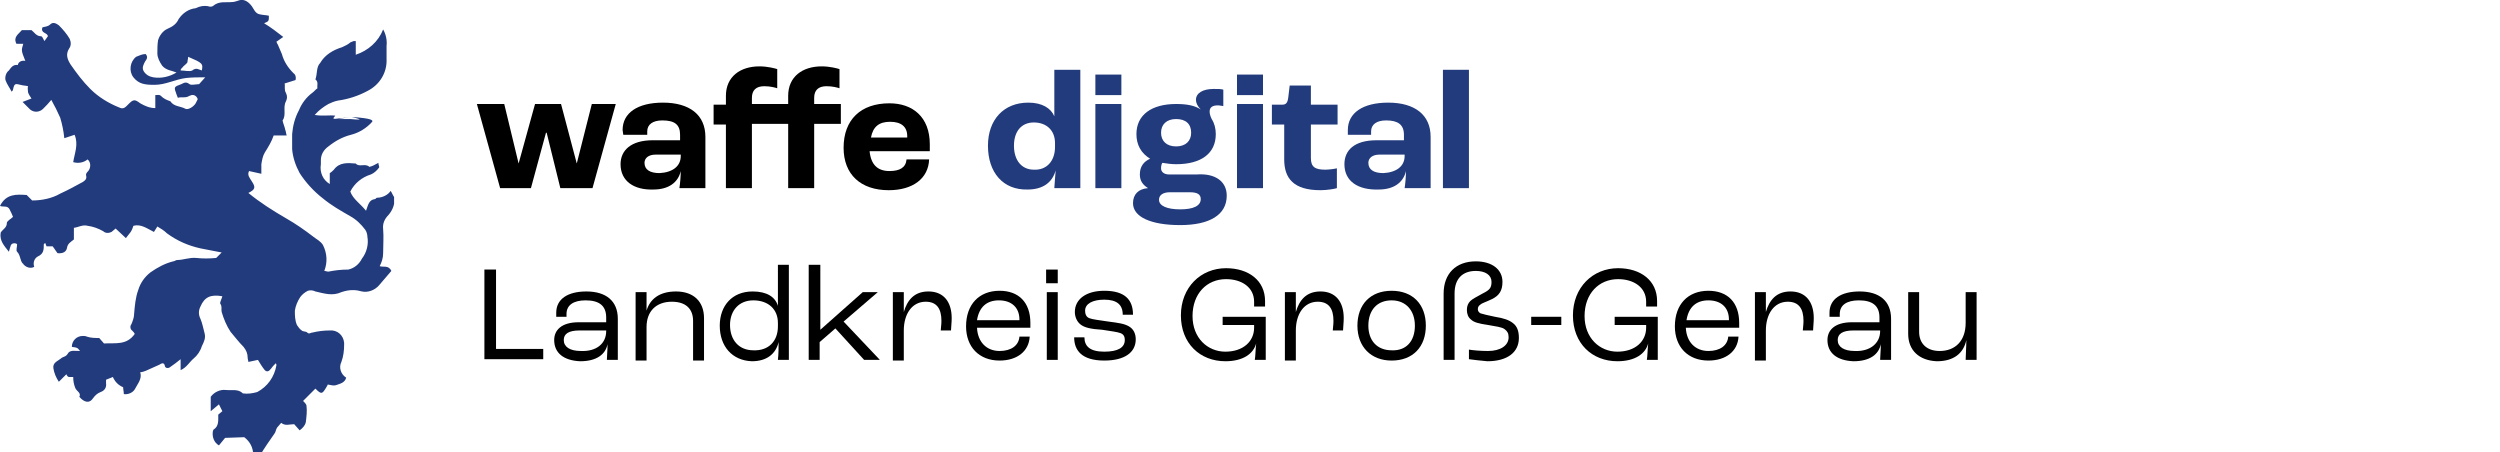 <?xml version="1.0" encoding="utf-8" standalone="no"?><!-- Generator: Adobe Illustrator 26.4.0, SVG Export Plug-In . SVG Version: 6.00 Build 0)  --><svg xmlns="http://www.w3.org/2000/svg" xmlns:xlink="http://www.w3.org/1999/xlink" id="Ebene_1" style="enable-background:new 0 0 365.4 66.1;" version="1.1" viewBox="0 0 365.4 66.1" x="0px" xml:space="preserve" y="0px">
<style type="text/css">
	.st0{clip-path:url(#SVGID_00000119103180936552776640000004593978613321611696_);}
	.st1{fill:#223B7D;}
	.st2{enable-background:new    ;}
	.st3{clip-path:url(#SVGID_00000027566473635718225860000001582227231908026039_);}
	.st4{clip-path:url(#SVGID_00000155133099388129259240000014526764624663873666_);}
	.st5{clip-path:url(#SVGID_00000054256565749520918550000000558244032700467881_);}
	.st6{clip-path:url(#SVGID_00000114762662380658337140000010657014179989370041_);}
	.st7{clip-path:url(#SVGID_00000098924314982578603770000013526365790163037322_);}
	.st8{clip-path:url(#SVGID_00000170236338434674103020000000025071461247168950_);}
	.st9{clip-path:url(#SVGID_00000052824248801271336020000009521893498858657971_);}
	.st10{clip-path:url(#SVGID_00000134936978375187653380000003363322650066738836_);}
	.st11{clip-path:url(#SVGID_00000091000382144651981500000005130712605428735386_);}
	.st12{clip-path:url(#SVGID_00000171689649899217151170000003548202784136057776_);}
	.st13{clip-path:url(#SVGID_00000041255760906983461460000005008872669194575805_);}
	.st14{clip-path:url(#SVGID_00000060719738461004203200000014330152763447734656_);}
	.st15{clip-path:url(#SVGID_00000157273563927328756100000004920537243442022044_);}
	.st16{clip-path:url(#SVGID_00000170263001272435740010000006845115082994378908_);}
	.st17{clip-path:url(#SVGID_00000061446670488238630240000000058044341355535270_);}
	.st18{clip-path:url(#SVGID_00000052074197872181406280000016138144333536433326_);}
	.st19{clip-path:url(#SVGID_00000080920688134528899880000009353389244553873804_);}
	.st20{clip-path:url(#SVGID_00000031923533450429833430000018357949054371812286_);}
	.st21{clip-path:url(#SVGID_00000016793410153527804100000002180339887344797587_);}
	.st22{clip-path:url(#SVGID_00000037669639919325138530000015860743383611813822_);}
	.st23{clip-path:url(#SVGID_00000047776639711612952760000010475826189806035350_);}
	.st24{clip-path:url(#SVGID_00000146481676969822608850000013374908245910817414_);}
	.st25{clip-path:url(#SVGID_00000131341568646821944310000014121568917510268094_);}
	.st26{clip-path:url(#SVGID_00000002363656490536179920000008408777560147991974_);}
	.st27{clip-path:url(#SVGID_00000151531678872069266760000003852679335466676634_);}
</style>
<g>
	<g id="Gruppe_2_00000137134391971750087250000000924054459000771259_">
		<g>
			<defs>
				<rect height="66.1" id="SVGID_00000123398735138827917620000001671263385121837739_" width="57.6"/>
			</defs>
			<clipPath id="SVGID_00000111878211630329773780000014372820786000049338_">
				<use style="overflow:visible;" xlink:href="#SVGID_00000123398735138827917620000001671263385121837739_"/>
			</clipPath>
			
				<g id="Gruppe_1_00000080181282502452515230000015068608574125597595_" style="clip-path:url(#SVGID_00000111878211630329773780000014372820786000049338_);">
				<path class="st1" d="M51.4,17.1c3.1,0.2,3.1,0.5,3,0.7      c-0.8,0.9-1.9,1.6-3.1,1.9c-1.2,0.3-2.3,0.9-3.3,1.7c-0.7,0.5-1.1,1.2-1.1,2c0,0.2,0,0.4,0,0.6c-0.2,1.2,0.3,2.3,1.3,2.9v-1.6      c0.2-0.1,0.4-0.3,0.6-0.5c0.8-1.1,2-1,3.2-0.9c0.5,0.6,1.4-0.1,2,0.5c0,0,0.2-0.1,0.3-0.1c0.3-0.1,0.6-0.3,1-0.5      c0,0.3,0.2,0.6,0.1,0.7c-0.3,0.4-0.7,0.8-1.2,1c-1.3,0.4-2.4,1.3-3,2.5c0.4,1.1,1.4,1.7,2.3,2.8c0.3-0.8,0.4-1.6,1.3-1.7      c0.1,0,0.2-0.2,0.3-0.2c0.8,0,1.6-0.4,2-1c0.2,0.3,0.3,0.6,0.5,0.9c0.2,0.9-0.2,1.9-0.8,2.6c-0.6,0.6-0.9,1.3-0.8,2.1      c0.1,1.1,0,2.3,0,3.5c0,0.7-0.2,1.3-0.5,1.9c0.5,0.2,1.3-0.2,1.7,0.7c-0.6,0.7-1.2,1.4-1.8,2.1c-0.6,0.7-1.6,1.1-2.5,0.9      c-0.4-0.1-0.8-0.2-1.3-0.2c-0.6,0-1.1,0.1-1.7,0.3c-1.3,0.6-2.5,0.2-3.8-0.1c-0.4-0.2-0.8-0.2-1.1-0.1c-0.4,0.2-0.8,0.5-1.1,0.9      c-0.4,0.6-0.7,1.3-0.8,2c0,0.7,0,1.4,0.3,2.1c0.2,0.3,0.4,0.6,0.7,0.8c0.2,0.2,0.6,0.1,0.8,0.3c0.3,0.3,0.5,0,0.8,0      c0.8-0.2,1.7-0.3,2.5-0.3c1.1-0.1,2,0.7,2.1,1.8c0,0.1,0,0.2,0,0.3c0,0.8-0.1,1.7-0.4,2.5c-0.4,0.8-0.1,1.8,0.7,2.3      c-0.2,0.8-1,0.9-1.5,1.1c-0.3,0.1-0.7,0-1.2-0.1c0,0.1-0.1,0.2-0.2,0.4c-0.6,1-0.7,1.1-1.6,0.2l-1.8,1.8      c0.2,0.2,0.5,0.5,0.5,0.7c0.1,0.8,0,1.6-0.1,2.4c-0.1,0.5-0.5,0.9-0.9,1.2l-0.8-0.9c-0.7,0-1.3,0.3-1.9-0.2      c-0.2,0.2-0.4,0.5-0.6,0.7c-0.2,0.3-0.2,0.7-0.4,0.9c-0.7,1-1.4,2-2,3h-1.1c0-1-0.5-1.9-1.3-2.5L32.9,64L32,65.1      c-0.7-0.4-1-1.2-0.9-2c0-0.1,0.1-0.3,0.1-0.3c0.8-0.5,0.7-1.3,0.7-2.2l0.6-0.5L32,59.1l-1.2,1v-2.1c0.5-0.7,1.4-1.1,2.2-1      c0.9,0.1,1.8-0.2,2.5,0.5c0.7,0.1,1.4,0,2.1-0.2c1.5-0.8,2.5-2.2,2.8-3.9c0-0.1,0-0.2-0.1-0.3c-0.3,0.3-0.5,0.5-0.7,0.8      c-0.3,0.4-0.6,0.5-0.9,0.2c-0.4-0.5-0.7-1-1-1.5l-1.4,0.3c0-0.2-0.1-0.4-0.1-0.6c0-0.6-0.2-1.1-0.6-1.6      c-0.7-0.7-1.3-1.5-1.9-2.2c-0.6-0.9-1-1.9-1.3-2.9c-0.1-0.4,0.1-0.8-0.2-1.2c-0.1-0.2,0.2-0.7,0.3-1.1c-1.7-0.3-2.6,0.1-3.2,1.5      c-0.3,0.6-0.3,1.2,0,1.8c0.3,0.7,0.4,1.4,0.6,2.1c0.2,0.7-0.1,1.3-0.4,1.9c-0.2,0.7-0.7,1.4-1.2,1.8c-0.6,0.5-1,1.3-1.9,1.7      v-1.6c-0.5,0.4-1,0.8-1.6,1.2c-0.1,0.1-0.6,0.2-0.7-0.2c-0.1-0.6-0.5-0.4-0.8-0.2c-0.7,0.3-1.3,0.6-2,0.9      c-0.3,0.1-0.5,0.2-0.8,0.2c0.3,1-0.4,1.7-0.8,2.5c-0.3,0.5-1,0.8-1.6,0.7c0-0.3-0.1-0.7-0.1-1c-0.7-0.3-1.2-0.8-1.5-1.5l-1,0.4      c0,0.2,0,0.3,0,0.5c0.1,0.6-0.2,1.1-0.8,1.3c-0.5,0.2-0.8,0.5-1.1,0.9c-0.6,0.9-1.4,0.5-2-0.2c0.3-0.6-0.4-0.8-0.6-1.3      c-0.2-0.5-0.3-1-0.3-1.6c-0.2,0-0.4,0-0.6,0c-0.2,0-0.3-0.2-0.4-0.4l-1.1,1.1c-0.4-0.6-0.7-1.3-0.8-2c-0.1-0.8,0.6-1,1.1-1.4      c0.3-0.3,0.7-0.2,1-0.7c0.3-0.6,1.1-0.4,1.8-0.4c-0.4-0.5-0.4-0.5-1.2-0.6c0-0.9,0.7-1.6,1.6-1.6c0.2,0,0.4,0,0.6,0.1      c0.6,0.2,1.2,0.2,1.8,0.2l0.7,0.8c1.7-0.1,3.3,0.3,4.5-1.4c-0.1-0.2-0.2-0.3-0.4-0.5c-0.3-0.2-0.3-0.7-0.1-0.9c0,0,0,0,0,0      c0.2-0.5,0.4-1,0.4-1.5c0.1-1.2,0.2-2.4,0.6-3.5c0.3-1,0.9-1.9,1.8-2.6c1-0.7,2.1-1.3,3.3-1.6c0.2,0,0.4-0.2,0.6-0.2      c0.9,0,1.8-0.4,2.8-0.3c0.9,0.1,1.9,0.1,2.9,0l0.8-0.8c-1.1-0.2-2.1-0.4-3.1-0.6c-1.8-0.4-3.4-1.1-4.9-2.2      c-0.4-0.4-0.9-0.7-1.4-1l-0.5,0.8c-1-0.5-1.9-1.2-3-0.9c-0.1,0.3-0.2,0.6-0.4,0.9c-0.2,0.3-0.5,0.6-0.7,0.9l-1.5-1.4      c-0.2,0.2-0.4,0.3-0.6,0.5c-0.4,0.2-0.9,0.2-1.2-0.1c-0.7-0.4-1.5-0.7-2.3-0.8c-0.7-0.2-1.3,0.2-2,0.3V35      c-0.5,0.4-0.9,0.6-1,1.2c-0.1,0.6-0.6,0.9-1.4,0.8L7.7,36l-0.9,0l-0.2-0.5c-0.1,0.1-0.2,0.2-0.2,0.2c0,0.8,0,1.4-0.9,1.8      c-0.5,0.3-0.7,0.9-0.5,1.5c-0.5,0.3-1.2,0.1-1.6-0.4c0,0,0-0.1-0.1-0.1c-0.4-0.5-0.3-1.2-0.8-1.7c-0.2-0.2,0-0.7,0-1.1      c-0.2-0.2-0.6-0.2-0.8,0c0,0-0.1,0.1-0.1,0.1c-0.1,0.3-0.2,0.6-0.3,1c-0.7-0.9-1.4-1.6-1.2-2.8C0.4,33.5,1,33.3,1,32.6      c0-0.3,0.6-0.6,0.9-0.9c-0.1-0.3-0.3-0.7-0.5-1.1C1.1,30,0.5,30.3,0,30.1c0.9-1.8,2.4-1.7,3.9-1.6l0.8,0.8c1.4,0,2.9-0.3,4.1-1      c1.1-0.5,2.2-1.1,3.3-1.7c0.3-0.2,0.6-0.4,0.5-0.9c-0.1-0.3,0.1-0.5,0.3-0.7c0.4-0.5,0.4-1.3-0.1-1.7c-0.6,0.5-1.4,0.6-2.1,0.4      c0.2-1.3,0.8-2.6,0.2-4l-1.5,0.5c-0.1-1-0.3-2-0.6-3c-0.4-0.9-0.8-1.7-1.3-2.6c-0.4,0.5-0.8,0.9-1.2,1.3      c-0.5,0.5-1.3,0.6-1.9,0.1c0,0-0.1-0.1-0.1-0.1c-0.3-0.3-0.6-0.6-1-1l1.3-0.5c-0.2-0.3-0.4-0.6-0.5-0.9c0-0.3-0.1-0.6,0-0.9      c-0.4-0.1-0.8-0.1-1.1-0.2c-0.8-0.2-0.9-0.2-1.1,0.7c0,0.1-0.1,0.2-0.2,0.3c-0.3-0.6-0.7-1.1-0.9-1.7c-0.1-0.5,0.1-1.1,0.5-1.4      c0.3-0.4,0.6-0.9,1.3-0.8C2.7,9,3.2,8.8,3.7,8.9C3.1,7.4,3.1,7.4,3.4,6.4H2.4c-0.5-1,0.3-1.4,0.8-2h1.4c0.4,0.3,0.7,0.9,1.4,0.9      c0.2,0,0.3,0.4,0.5,0.7L7,5.3C6.9,4.7,5.9,4.9,6.2,4c0.3-0.1,0.8-0.1,1.1-0.4c0.5-0.5,1-0.1,1.3,0.1C9.2,4.3,9.8,5,10.2,5.7      c0.2,0.5,0.2,1-0.1,1.4c-0.5,0.8-0.3,1.5,0.2,2.3c0.9,1.3,1.8,2.5,2.9,3.6c1.2,1.2,2.7,2.1,4.2,2.7c0.4,0.2,0.7,0.2,1.1-0.2      c0.1-0.1,0.2-0.2,0.3-0.3c0.7-0.7,0.9-0.7,1.7-0.1c0.7,0.4,1.4,0.7,2.2,0.7v-1.9c0.3,0,0.6-0.1,0.8,0.1c0.4,0.4,0.8,0.6,1.4,0.8      c0.5,0.8,1.5,0.7,2.2,1.1c0.4,0.2,1.2-0.3,1.5-0.8c0.1-0.2,0.2-0.4,0.3-0.6c-0.1-0.4-0.5-0.7-0.9-0.6c-0.1,0-0.2,0.1-0.3,0.1      c-0.6,0.4-1.2,0.1-1.7,0.3c-0.1-0.2-0.1-0.3-0.2-0.5c-0.4-1.1-0.4-1.1,0.7-1.5c0.4-0.2,0.7-0.4,1.2,0c0.3,0.2,0.9,0,1.4,0l0.9-1      c-0.9,0-1.9,0-2.8,0.1c-1.6,0.2-3,1-4.6,1c-1.4,0-2.3-0.1-3.1-1.1c-0.7-0.9-0.5-2.3,0.4-3c0.5-0.2,0.9-0.4,1.4-0.4      c0.4,0.5,0.1,0.8-0.1,1.1c-0.2,0.4-0.5,0.9-0.2,1.4c0.3,0.5,0.8,0.8,1.4,0.9c1.2,0.2,2.4-0.1,3.4-0.7c-0.7-0.3-1.5-0.3-2.1-1      C23.3,9,23,8.4,23,7.8c0-0.6,0-1.3,0.1-1.9c0.2-0.7,0.7-1.4,1.4-1.7c0.7-0.3,1.3-0.7,1.6-1.4c0.6-0.9,1.5-1.5,2.5-1.6      c0.6-0.3,1.2-0.4,1.8-0.3c0.2,0.1,0.5,0.1,0.7,0C32,0.1,33,0.4,33.9,0.3c0.3,0,0.6-0.1,0.9-0.2c0.7-0.3,1.4,0,2,0.8      C37.1,1.3,37.3,2,38,2.1c0.4,0.1,0.9,0.1,1.3,0.2c0,0.8,0,0.8-0.7,1.1c1,0.6,1.9,1.3,2.8,2l-1,0.7c0.1,0.3,0.2,0.4,0.2,0.4      c0.2,0.5,0.4,0.9,0.6,1.4c0.3,1.1,0.9,2,1.7,2.8c0.3,0.2,0.4,0.6,0.3,1l-1.6,0.5c0.1,0.4-0.1,0.9,0.2,1.4c0.2,0.4,0.2,0.8,0,1.2      c-0.5,0.9,0.1,2-0.5,2.8c0.1,0.5,0.3,0.9,0.4,1.4c0.1,0.2,0.1,0.5,0.2,0.8H40c-0.3,0.9-0.8,1.7-1.3,2.5      c-0.3,0.5-0.4,1.1-0.5,1.7c0,0.2,0,0.5,0,0.7v0.7l-1.8-0.4c-0.3,0.6,0.1,1,0.4,1.5c0.6,0.9,0.5,1.2-0.5,1.7      c1.7,1.4,3.6,2.6,5.5,3.7c1.4,0.8,2.7,1.7,4,2.7c0.5,0.4,1,0.6,1.4,1.2c0.6,1.2,0.7,2.5,0.2,3.8c0.2,0,0.4,0.1,0.6,0.1      c1-0.2,1.9-0.3,2.9-0.3c0.9-0.2,1.6-0.8,2-1.6c0.7-0.9,1-2.1,0.8-3.2c0-0.3-0.1-0.7-0.3-1c-0.6-0.8-1.3-1.5-2.2-2      c-1.4-0.8-2.8-1.6-4-2.6c-1.3-1-2.5-2.3-3.4-3.7c-0.6-1.1-1-2.3-1.1-3.5c0-0.7,0-1.5,0-2.2c0.1-1.2,0.4-2.4,1-3.5      c0.4-1,1.1-1.9,1.9-2.5c0.3-0.2,0.5-0.5,0.8-0.7c-0.1-0.4,0.2-0.9-0.3-1.3c0.3-0.8,0.1-1.8,0.7-2.4C47.5,8,48.7,7.3,50,6.9      c0.4-0.2,0.9-0.4,1.2-0.7c0.2-0.1,0.3-0.1,0.5-0.2c0.1,0,0.2,0,0.3,0V8c1.8-0.6,3.3-1.9,4-3.7c0.4,0.7,0.6,1.6,0.5,2.4      c0,0.6,0,1.3,0,1.9c0.1,2-1,3.8-2.8,4.7c-1.3,0.7-2.8,1.2-4.3,1.4c-0.5,0.1-1,0.3-1.4,0.5c-0.7,0.4-1.4,0.9-2,1.6      c1.1,0.2,2.1,0,3,0.1l-0.3,0.4c0.1,0,0.2,0.1,0.3,0.1c0.7,0,1.5,0,2.2,0C52.3,17.5,53.5,17.6,51.4,17.1c-1,0.1-2,0.3-3,0.6      c0.1-0.1,0.2-0.2,0.3-0.3L51.4,17.1 M29.5,10.3c0.2-1,0.1-1.1-2-2c0,0.3-0.1,0.5-0.1,0.8c-0.1,0.2-0.4,0.4-0.6,0.6      c-0.1,0.2-0.4,0.3-0.4,0.6c0.6,0,1.3,0.2,1.7,0C28.7,9.8,29.1,10.2,29.5,10.3" id="Pfad_1_00000160189741143052963400000011310411004424803720_"/>
			</g>
		</g>
	</g>
	<g class="st2">
		<path d="M69.7,15.2h4l2.1,8.7h0l2.4-8.7h3.8l2.3,8.7h0l2.2-8.7H90l-3.4,12.3h-4.7l-2-8.1h-0.1l-2.2,8.1h-4.5L69.7,15.2z"/>
		<path d="M90.7,24c0-2,1.5-3.5,4.7-3.5h4v-0.8c0-1.5-0.8-2.1-2.6-2.1c-1.4,0-2.2,0.6-2.2,1.6c0,0.1,0,0.3,0,0.5h-3.5    c0-0.2-0.1-0.5-0.1-0.7c0-2.5,2.2-4,5.9-4c3.9,0,6.2,1.8,6.2,5v7.5h-3.8c0.1-0.6,0.2-1.8,0.2-2.5h0c-0.4,1.7-1.8,2.7-4,2.7    C92.7,27.8,90.7,26.5,90.7,24z M99.5,22.8v-0.2h-3.7c-1,0-1.6,0.5-1.6,1.2c0,1,0.8,1.5,2.2,1.5C98.3,25.2,99.5,24.3,99.5,22.8z"/>
		<path d="M106.1,18.2h-1.8v-2.9h1.8V14c0-2.8,2.1-4.3,4.9-4.3c1.2,0,2.3,0.3,2.6,0.4v2.8c-0.3-0.1-1-0.3-1.9-0.3    c-1.2,0-1.8,0.6-1.8,1.7v0.9h5.3V14c0-2.8,2.1-4.3,4.9-4.3c1.2,0,2.3,0.3,2.6,0.4v2.8c-0.3-0.1-1-0.3-1.9-0.3    c-1.2,0-1.8,0.6-1.8,1.7v0.9h3.9v2.9H119v9.4h-3.8v-9.4h-5.3v9.4h-3.8V18.2z"/>
		<path d="M135.9,22.1h-8.8c0.2,2,1.2,2.9,2.9,2.9c1.5,0,2.4-0.5,2.5-1.7h3.3c-0.1,2.8-2.4,4.5-5.9,4.5c-4.1,0-6.6-2.3-6.6-6.2    c0-4.1,2.5-6.5,6.7-6.5c3.4,0,5.9,2,5.9,6V22.1z M132.6,19.9c0-1.4-0.9-2.1-2.5-2.1c-1.6,0-2.5,0.7-2.8,2.3h5.3V19.9z"/>
	</g>
	<g class="st2">
		<path class="st1" d="M144.4,21.3c0-3.8,2.3-6.3,5.9-6.3c2,0,3.3,0.8,3.8,2h0v-6.8h3.8v17.3h-3.8c0-0.2,0.1-1.3,0.2-2.6h0    c-0.5,1.8-1.9,2.8-4.1,2.8C146.6,27.8,144.4,25.2,144.4,21.3z M154.2,21.5v-0.6c0-1.8-1.2-3-3.1-3c-1.8,0-2.9,1.3-2.9,3.4    c0,2.1,1.1,3.5,2.9,3.5C153,24.9,154.2,23.5,154.2,21.5z"/>
		<path class="st1" d="M160.1,10.9h3.8v3h-3.8V10.9z M160.1,15.2h3.8v12.3h-3.8V15.2z"/>
		<path class="st1" d="M179.3,28.6c0,2.8-2.5,4.3-6.8,4.3c-4.3,0-6.9-1.2-6.9-3.2c0-1.3,0.8-2.1,2.2-2.2v0c-0.8-0.5-1.2-1.1-1.2-2    c0-1.2,0.6-1.9,1.5-2.3v0c-1.3-0.8-2-2-2-3.6c0-2.8,2.2-4.4,5.8-4.4c1.5,0,2.7,0.2,3.6,0.8l0,0c-0.5-0.5-0.7-1-0.7-1.4    c0-1,1-1.6,2.6-1.6c0.7,0,1,0,1.4,0.1v2.4c-0.2,0-0.5-0.1-0.8-0.1c-0.8,0-1.2,0.3-1.2,0.9c0,0.3,0.1,0.7,0.3,1.1    c0.4,0.6,0.6,1.4,0.6,2.2c0,2.8-2.1,4.4-5.8,4.4c-0.7,0-1.4-0.1-2-0.2c-0.1,0.1-0.2,0.4-0.2,0.8c0,0.5,0.4,0.9,1.2,0.9h4    C177.6,25.3,179.3,26.5,179.3,28.6z M175.5,29.1c0-0.7-0.5-1-1.6-1H171c-1,0-1.6,0.4-1.6,1.1c0,0.9,1.2,1.4,3.1,1.4    C174.4,30.6,175.5,30.1,175.5,29.1z M169.7,19.4c0,1.2,0.8,2,2.2,2c1.4,0,2.2-0.8,2.2-2c0-1.3-0.8-2-2.2-2    C170.5,17.4,169.7,18.2,169.7,19.4z"/>
		<path class="st1" d="M180.8,10.9h3.8v3h-3.8V10.9z M180.8,15.2h3.8v12.3h-3.8V15.2z"/>
		<path class="st1" d="M187.7,23.3v-5.1h-1.8v-2.9h1.5c0.6,0,0.8-0.3,0.9-1.1l0.2-1.7h3.1v2.8h3.9v2.9h-3.9v4.9    c0,1.3,0.6,1.7,2.1,1.7c0.5,0,1.3-0.1,1.7-0.2v2.9c-0.3,0.1-1.4,0.3-2.4,0.3C189.1,27.8,187.7,26.1,187.7,23.3z"/>
		<path class="st1" d="M196.5,24c0-2,1.4-3.5,4.7-3.5h4v-0.8c0-1.5-0.9-2.1-2.6-2.1c-1.4,0-2.2,0.6-2.2,1.6c0,0.1,0,0.3,0,0.5H197    c0-0.2,0-0.5,0-0.7c0-2.5,2.2-4,5.9-4c3.9,0,6.2,1.8,6.2,5v7.5h-3.8c0.1-0.6,0.2-1.8,0.2-2.5h0c-0.4,1.7-1.8,2.7-4,2.7    C198.5,27.8,196.5,26.5,196.5,24z M205.3,22.8v-0.2h-3.7c-1,0-1.6,0.5-1.6,1.2c0,1,0.8,1.5,2.2,1.5    C204.1,25.2,205.3,24.3,205.3,22.8z"/>
		<path class="st1" d="M210.9,10.2h3.8v17.3h-3.8V10.2z"/>
	</g>
	<g class="st2">
		<path d="M70.8,39.4h1.7V51h6.9v1.5h-8.6V39.4z"/>
		<path d="M81,49.7c0-1.4,1-2.6,3.6-2.6h4v-0.7c0-1.7-1-2.5-3-2.5c-1.8,0-2.8,0.7-2.8,2c0,0.1,0,0.2,0,0.4h-1.5c0-0.1,0-0.4,0-0.6    c0-2,1.7-3.1,4.4-3.1c2.9,0,4.6,1.4,4.6,4v6h-1.6c0-0.5,0.1-1.4,0.1-2.3h0c-0.3,1.5-1.6,2.5-4,2.5C82.4,52.7,81,51.6,81,49.7z     M88.6,48.4v-0.1h-3.9c-1.6,0-2.3,0.5-2.3,1.4c0,1,0.9,1.6,2.5,1.6C87.2,51.4,88.6,50.2,88.6,48.4z"/>
		<path d="M92.9,42.7h1.6l0,2.7h0c0.5-1.7,1.9-2.8,4.3-2.8c2.6,0,4.1,1.5,4.1,3.9v6.2h-1.6v-5.8c0-1.7-1-2.8-3.1-2.8    c-2.3,0-3.7,1.4-3.7,3.7v4.9h-1.6V42.7z"/>
		<path d="M105.2,47.6c0-2.9,1.8-5,4.8-5c2.1,0,3.3,0.8,3.7,2.1h0v-6h1.6v13.9h-1.6c0.1-0.9,0.1-1.8,0.1-2.6h0    c-0.4,1.7-1.7,2.8-3.9,2.8C107,52.7,105.2,50.6,105.2,47.6z M113.7,47.7v-0.5c0-2-1.4-3.3-3.6-3.3c-2.1,0-3.4,1.5-3.4,3.6    c0,2.2,1.3,3.7,3.4,3.7C112.3,51.3,113.7,49.9,113.7,47.7z"/>
		<path d="M118.3,38.7h1.6v9.5h0l6.2-5.5h2.2l-5,4.3l5.3,5.6h-2.3l-4.2-4.6l-2.3,2v2.6h-1.6V38.7z"/>
		<path d="M130.5,42.7h1.6l0,2.9h0c0.5-1.7,1.5-3,3.6-3c2.2,0,3.4,1.5,3.4,3.9c0,0.7-0.1,1.4-0.1,1.8h-1.5c0-0.3,0.1-0.8,0.1-1.4    c0-1.8-0.7-2.8-2.3-2.8c-2,0-3.2,1.8-3.2,4.2v4.4h-1.6V42.7z"/>
		<path d="M150.5,47.9h-7.7c0.1,2.1,1.4,3.4,3.3,3.4c1.7,0,2.8-0.8,2.9-2.1h1.5c-0.1,2.1-1.8,3.5-4.4,3.5c-3,0-4.9-2-4.9-5    c0-3.2,1.9-5.2,4.9-5.2c2.8,0,4.5,1.7,4.5,4.7V47.9z M149,46.7c0-1.7-1.1-2.8-3-2.8c-1.8,0-2.9,1-3.2,2.9h6.2V46.7z"/>
		<path d="M152.9,39.4h1.7v2h-1.7V39.4z M153,42.7h1.6v9.9H153V42.7z"/>
		<path d="M157,49.3h1.5c0,1.3,0.8,2.1,2.9,2.1c2,0,3-0.6,3-1.7c0-0.4-0.1-0.8-0.6-1c-0.5-0.2-1.5-0.3-2.7-0.5    c-1.6-0.1-2.6-0.3-3.2-0.8c-0.5-0.4-0.8-1.1-0.8-1.8c0-1.9,1.7-3.1,4.3-3.1c3,0,4.2,1.3,4.2,3.5h-1.5c0-1.5-0.9-2.2-2.7-2.2    c-1.7,0-2.8,0.6-2.8,1.6c0,0.4,0.1,0.9,0.6,1.1c0.5,0.2,1.5,0.3,2.8,0.5c1.5,0.2,2.3,0.3,3,0.7c0.7,0.4,1,1.1,1,1.9    c0,1.9-1.6,3.1-4.6,3.1C158.1,52.7,157,51.2,157,49.3z"/>
		<path d="M172.6,46.1c0-4.1,2.9-6.9,6.6-6.9c3.3,0,5.7,1.8,5.7,4.8c0,0.2,0,0.5,0,0.8h-1.6c0-0.3,0-0.5,0-0.7    c0-2.1-1.8-3.3-4.1-3.3c-2.8,0-4.9,2.1-4.9,5.4c0,3.2,2.2,5.2,4.8,5.2c2.6,0,4.2-1.5,4.2-3.5v-0.4h-4.6v-1.2h6.3v6.3h-1.6    c0.1-0.5,0.1-1.5,0.2-2.4h0c-0.4,1.5-1.9,2.6-4.5,2.6C175.4,52.8,172.6,50.2,172.6,46.1z"/>
		<path d="M187.8,42.7h1.6l0,2.9h0c0.5-1.7,1.5-3,3.6-3c2.2,0,3.4,1.5,3.4,3.9c0,0.7-0.1,1.4-0.1,1.8h-1.5c0-0.3,0.1-0.8,0.1-1.4    c0-1.8-0.7-2.8-2.3-2.8c-2,0-3.2,1.8-3.2,4.2v4.4h-1.6V42.7z"/>
		<path d="M198.4,47.6c0-3.1,1.9-5.1,5-5.1c3.1,0,5,2,5,5.1c0,3.1-1.9,5.1-5,5.1C200.4,52.7,198.4,50.7,198.4,47.6z M206.8,47.6    c0-2.2-1.3-3.7-3.4-3.7c-2.1,0-3.4,1.4-3.4,3.7c0,2.2,1.3,3.6,3.4,3.6C205.5,51.3,206.8,49.9,206.8,47.6z"/>
		<path d="M214.7,52.5v-1.4c0.6,0.1,1.7,0.2,2.8,0.2c1.8,0,3-0.8,3-2c0-0.6-0.2-0.9-0.6-1.2c-0.4-0.3-1.3-0.4-2.4-0.6    c-1.4-0.2-2.1-0.4-2.5-0.8c-0.4-0.3-0.6-0.8-0.6-1.4c0-0.6,0.2-1,0.5-1.3c0.3-0.3,0.9-0.6,1.8-1.1c1-0.5,1.3-0.8,1.3-1.7    c0-1-0.9-1.6-2.3-1.6c-1.9,0-3.1,1.1-3.1,3.3v9.7h-1.6v-9.7c0-2.9,1.8-4.7,4.7-4.7c2.4,0,3.9,1.2,3.9,3c0,1.3-0.5,2-1.5,2.5    c-0.8,0.4-1.5,0.6-1.7,0.8c-0.3,0.2-0.4,0.4-0.4,0.7c0,0.3,0.2,0.5,0.4,0.6c0.3,0.1,1.1,0.3,2.1,0.5c1.3,0.2,2.1,0.5,2.6,0.9    c0.7,0.5,0.9,1.3,0.9,2.2c0,2.1-1.7,3.4-4.6,3.4C216.4,52.7,215.3,52.6,214.7,52.5z"/>
		<path d="M223.8,46.3h4.4v1.2h-4.4V46.3z"/>
		<path d="M229.9,46.1c0-4.1,2.9-6.9,6.6-6.9c3.3,0,5.7,1.8,5.7,4.8c0,0.2,0,0.5,0,0.8h-1.6c0-0.3,0-0.5,0-0.7    c0-2.1-1.8-3.3-4.1-3.3c-2.8,0-4.9,2.1-4.9,5.4c0,3.2,2.2,5.2,4.8,5.2c2.6,0,4.2-1.5,4.2-3.5v-0.4h-4.6v-1.2h6.3v6.3h-1.6    c0.1-0.5,0.1-1.5,0.2-2.4h0c-0.4,1.5-1.9,2.6-4.5,2.6C232.7,52.8,229.9,50.2,229.9,46.1z"/>
		<path d="M254.1,47.9h-7.7c0.1,2.1,1.4,3.4,3.3,3.4c1.7,0,2.8-0.8,2.9-2.1h1.5c-0.1,2.1-1.8,3.5-4.4,3.5c-3,0-4.9-2-4.9-5    c0-3.2,1.9-5.2,4.9-5.2c2.8,0,4.5,1.7,4.5,4.7V47.9z M252.7,46.7c0-1.7-1.1-2.8-3-2.8c-1.8,0-2.9,1-3.2,2.9h6.2V46.7z"/>
		<path d="M256.5,42.7h1.6l0,2.9h0c0.5-1.7,1.5-3,3.6-3c2.2,0,3.4,1.5,3.4,3.9c0,0.7-0.1,1.4-0.1,1.8h-1.5c0-0.3,0.1-0.8,0.1-1.4    c0-1.8-0.7-2.8-2.3-2.8c-2,0-3.2,1.8-3.2,4.2v4.4h-1.6V42.7z"/>
		<path d="M267.1,49.7c0-1.4,1-2.6,3.6-2.6h4v-0.7c0-1.7-1-2.5-3-2.5c-1.8,0-2.8,0.7-2.8,2c0,0.1,0,0.2,0,0.4h-1.5    c0-0.1,0-0.4,0-0.6c0-2,1.7-3.1,4.4-3.1c2.9,0,4.6,1.4,4.6,4v6h-1.6c0-0.5,0.1-1.4,0.1-2.3h0c-0.3,1.5-1.6,2.5-4,2.5    C268.5,52.7,267.1,51.6,267.1,49.7z M274.8,48.4v-0.1h-3.9c-1.6,0-2.3,0.5-2.3,1.4c0,1,0.9,1.6,2.5,1.6    C273.3,51.4,274.8,50.2,274.8,48.4z"/>
		<path d="M278.9,48.8v-6.1h1.6v5.8c0,1.7,1.1,2.8,3,2.8c2.3,0,3.8-1.5,3.8-4.1v-4.5h1.6v9.9h-1.6c0-0.7,0.1-1.9,0.1-2.9h0    c-0.4,1.9-1.8,3.1-4.3,3.1C280.5,52.7,278.9,51.2,278.9,48.8z"/>
	</g>
</g>
</svg>